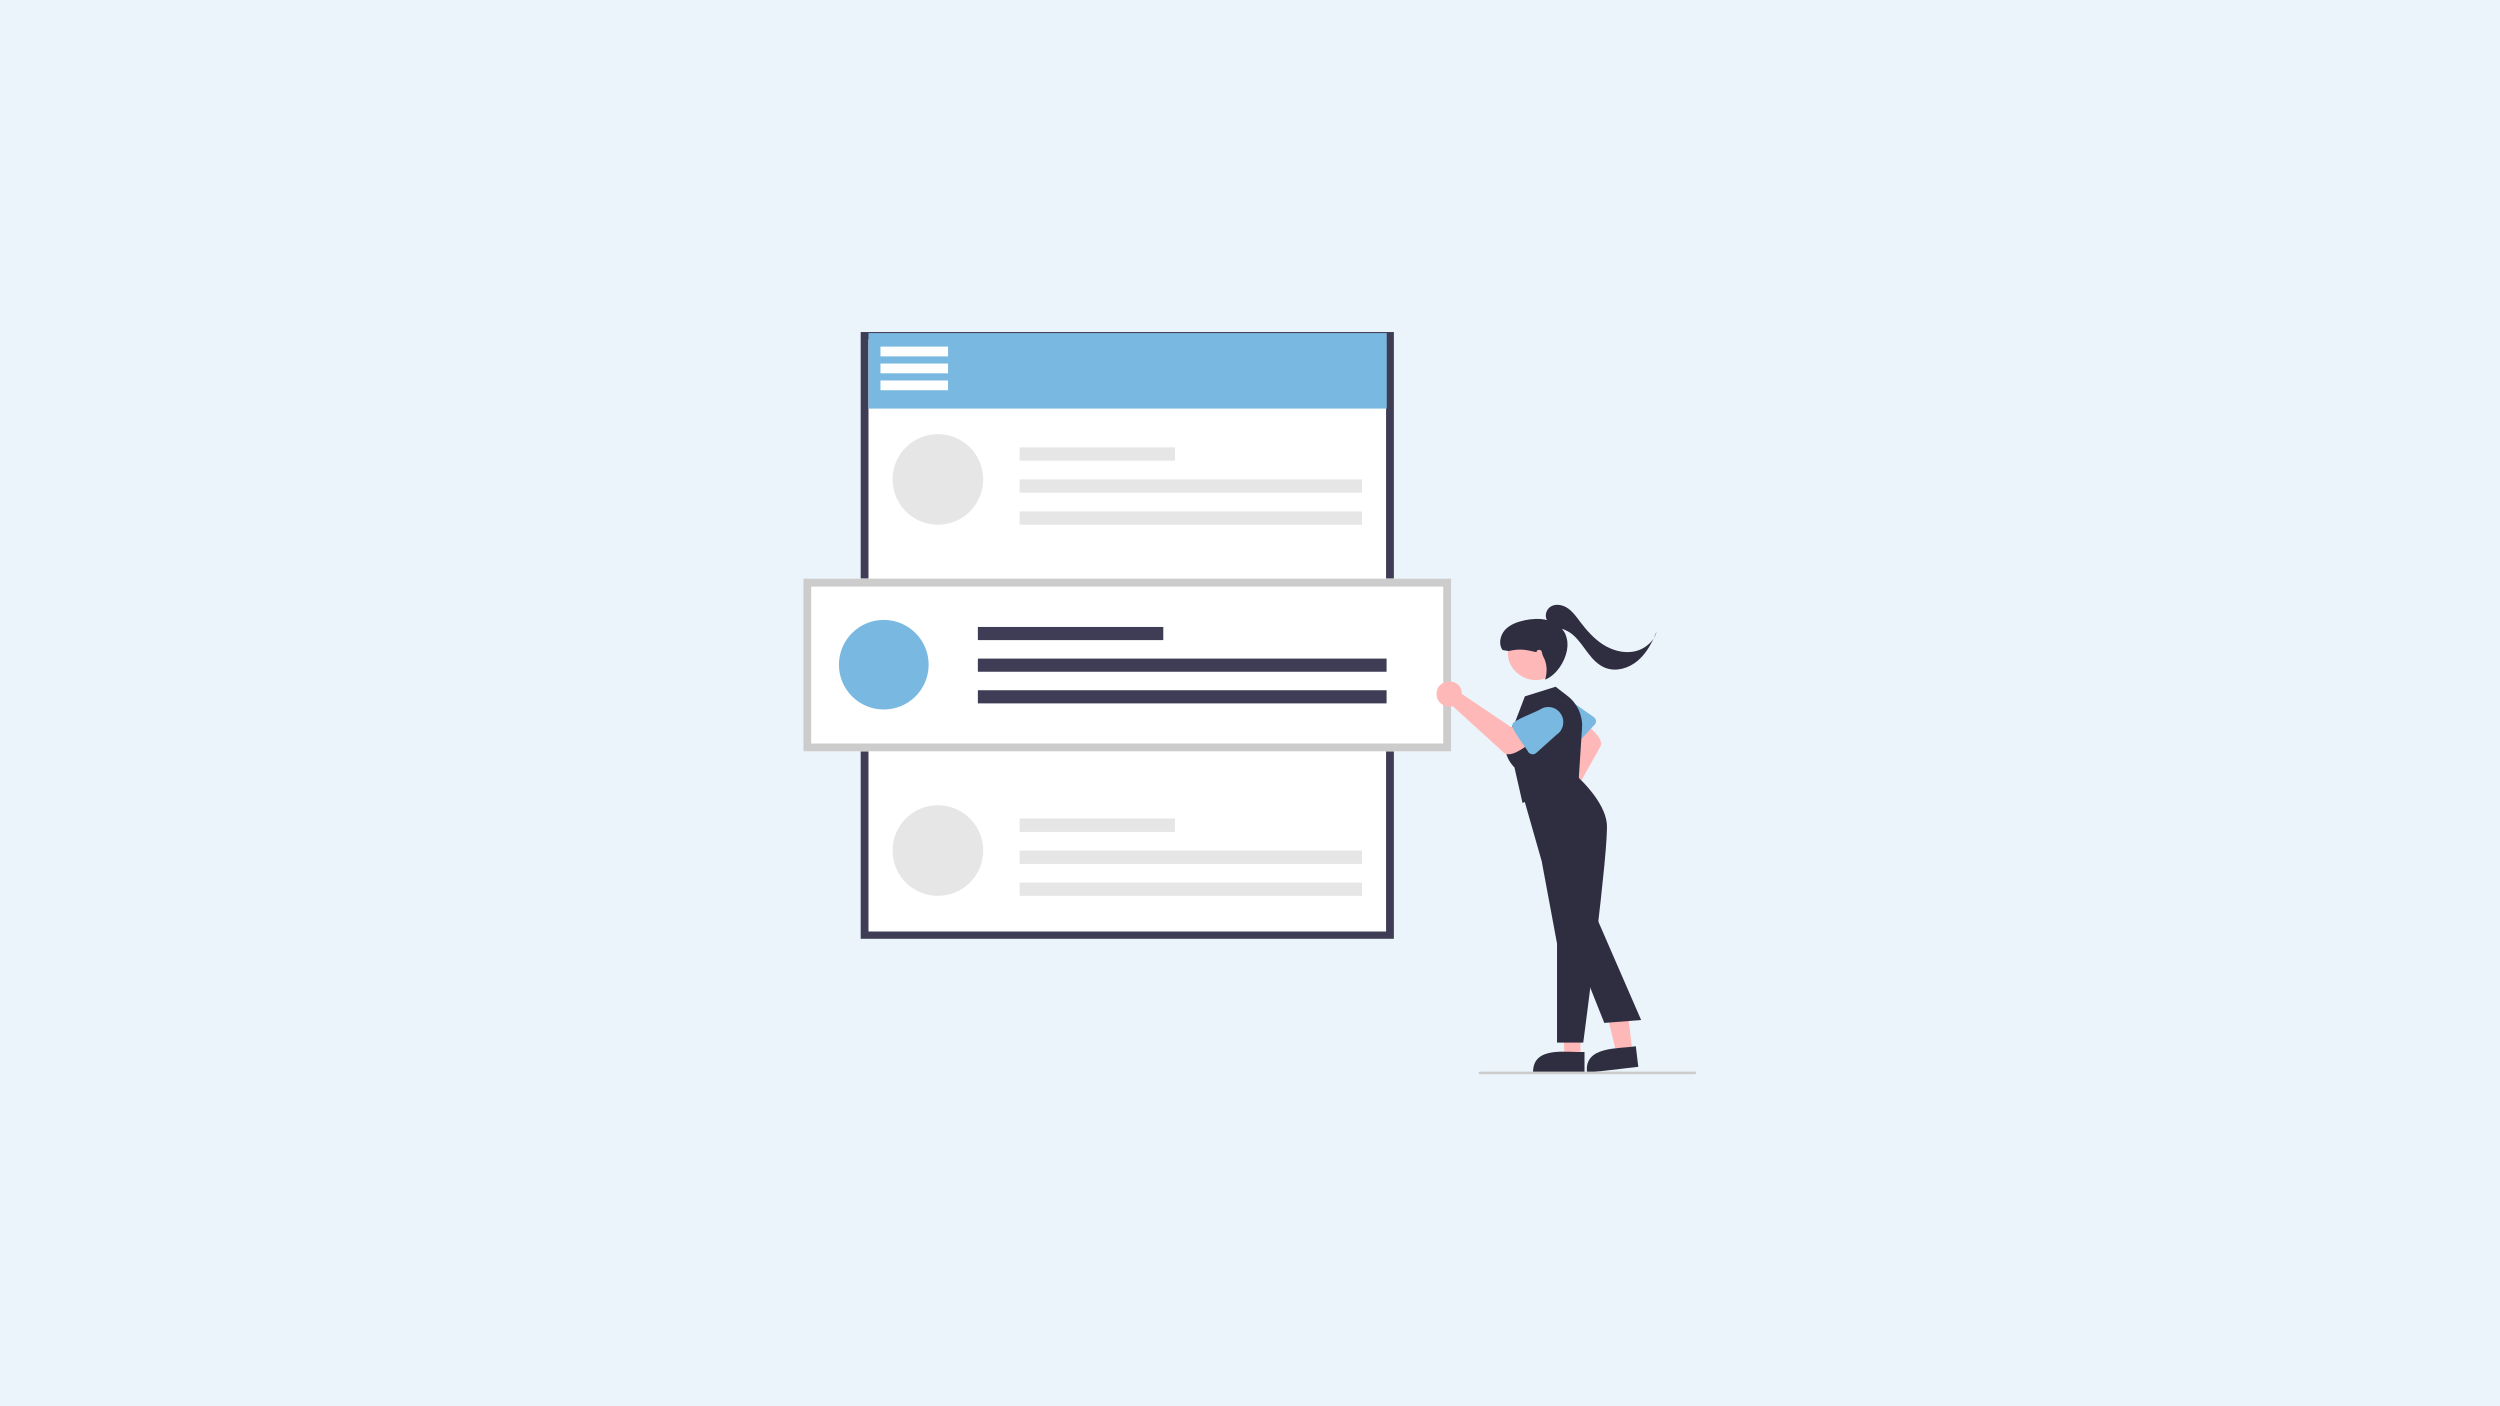 <svg version="1.2" xmlns="http://www.w3.org/2000/svg" viewBox="0 0 1920 1080" width="1920" height="1080">
	<title>before-revamping-your-wordpress-website-follow-this-comprehensive-checklist-svg</title>
	<style>
		.s0 { fill: #ebf4fa } 
		.s1 { fill: #ffffff } 
		.s2 { fill: #3f3d56 } 
		.s3 { fill: #79b8e0 } 
		.s4 { fill: #e6e6e6 } 
		.s5 { fill: #cccccc } 
		.s6 { fill: #ffb8b8 } 
		.s7 { fill: #2f2e41 } 
	</style>
	<g id="Layer">
		<g id="Layer">
			<g id="Layer3_0_FILL">
				<path id="Layer" class="s0" d="m1920 1080v-1080h-1920v1080z"/>
			</g>
		</g>
	</g>
	<g id="Folder 1">
		<path id="Layer" class="s1" d="m1070.5 721h-409.5v-466h409.5z"/>
		<path id="Layer" fill-rule="evenodd" class="s2" d="m1070.5 721h-409.5v-466h409.5zm-403.5-5.6h397.5v-454.8h-397.5z"/>
		<path id="Layer" class="s3" d="m667 255.8h398v58h-398z"/>
		<path id="Layer" class="s4" d="m720.3 403c-19.3 0-34.8-15.6-34.8-34.8 0-19.3 15.5-34.8 34.8-34.8 19.2 0 34.8 15.5 34.8 34.8 0 19.2-15.6 34.8-34.8 34.8z"/>
		<path id="Layer" class="s4" d="m783.1 343.6h119.3v10.2h-119.3z"/>
		<path id="Layer" class="s4" d="m783.1 368.2h262.9v10.2h-262.9z"/>
		<path id="Layer" class="s4" d="m783.1 392.8h262.9v10.2h-262.9z"/>
		<path id="Layer" class="s4" d="m720.3 688c-19.3 0-34.8-15.5-34.8-34.8 0-19.2 15.5-34.8 34.8-34.8 19.2 0 34.8 15.6 34.8 34.8 0 19.3-15.6 34.8-34.8 34.8z"/>
		<path id="Layer" class="s4" d="m783.1 628.6h119.3v10.3h-119.3z"/>
		<path id="Layer" class="s4" d="m783.1 653.2h262.9v10.3h-262.9z"/>
		<path id="Layer" class="s4" d="m783.1 677.8h262.9v10.2h-262.9z"/>
		<path id="Layer" class="s1" d="m676.2 266.2h51.9v7.5h-51.9z"/>
		<path id="Layer" class="s1" d="m676.2 279.2h51.9v7.5h-51.9z"/>
		<path id="Layer" class="s1" d="m676.2 292.2h51.9v7.5h-51.9z"/>
		<path id="Layer" class="s1" d="m1114.4 577h-497.4v-132.6h497.4z"/>
		<path id="Layer" fill-rule="evenodd" class="s5" d="m1114.4 577h-497.4v-132.6h497.4zm-491.4-6h485.4v-120.5h-485.4z"/>
		<path id="Layer" class="s3" d="m678.7 544.9c-19 0-34.4-15.4-34.4-34.4 0-19 15.4-34.4 34.4-34.4 19.1 0 34.5 15.4 34.5 34.4 0 19-15.4 34.4-34.5 34.4z"/>
		<path id="Layer" class="s2" d="m751 481.5h142.4v10.1h-142.4z"/>
		<path id="Layer" class="s2" d="m751 505.8h313.9v10.1h-313.9z"/>
		<path id="Layer" class="s2" d="m751 530.1h313.9v10.1h-313.9z"/>
		<path id="Layer" class="s6" d="m1194 611.9q0.2-0.1 0.3-0.1 0.2-0.1 0.4-0.1 0.1-0.1 0.3-0.1 0.2-0.1 0.4-0.1l15.1-39.5-6.4-8 10.8-11.3c3.1 4.6 18.6 14.3 13.9 21.2l-23.6 41.9c0.7 1.2 1 2.5 1.1 3.9 0.1 1.3-0.1 2.7-0.7 3.9-0.5 1.3-1.3 2.4-2.3 3.3-1 0.9-2.2 1.5-3.5 1.9-10.5 3.2-16-13-5.8-16.9z"/>
		<path id="Layer" class="s3" d="m1208.4 571.8c-2.7 0.8-13-15.2-14.8-16.6-2-1.9-3.2-4.6-3.3-7.4-0.1-2.8 1-5.6 2.9-7.6 1.9-2.1 4.6-3.3 7.4-3.4 2.9 0 5.6 1 7.7 2.9l15.8 11.1q0.7 0.5 1.1 1.2 0.4 0.7 0.5 1.5 0.1 0.9-0.2 1.7-0.3 0.8-0.8 1.4c-1.9 1.3-13.6 16.2-16.3 15.2z"/>
		<path id="Layer" class="s6" d="m1213.8 811.9h-12.3l-1.8-47.3h14.1v47.3z"/>
		<path id="Layer" class="s7" d="m1216.9 823.8h-39.5c-0.4-21 26.3-15.2 39.5-15.9z"/>
		<path id="Layer" class="s6" d="m1253.7 807.9l-12.2 1.4-11.2-46.3 17.9-2.1 5.5 47z"/>
		<path id="Layer" class="s7" d="m1258.2 819.3l-39.3 4.6c-2.8-20.8 24.4-18.2 37.4-20.4z"/>
		<path id="Layer" class="s7" d="m1216 800.7h-20.2v-76l-11.8-63.4-16.1-56.4 37.8-18.4 7.2 11.3c1.1 1.1 19.2 17.8 21.1 34.3 2 16.9-17.2 162-18 168.1z"/>
		<path id="Layer" class="s7" d="m1169.3 616.7l-6.2-27.3c-1.5-1.4-15.3-15.5 0-33.6l8-21 23.6-7.4 9.3 7.2q2.8 2.1 4.9 4.9 2.2 2.8 3.7 6 1.4 3.2 2 6.7 0.7 3.4 0.4 7l-2.5 38.5z"/>
		<path id="Layer" class="s6" d="m1189.5 482.2c24.3 13.8 4.4 50.4-20.4 37.4-24.3-13.9-4.4-50.4 20.4-37.4z"/>
		<path id="Layer" class="s6" d="m1122.6 531.4q0 0.2 0 0.4 0.1 0.2 0.1 0.4 0 0.2 0 0.4 0 0.1 0 0.3l38.1 25.8 10-4.9 9.3 14.3c-5.6 2.1-19.6 16.1-25.8 9.4l-38.6-35.2c-1.4 0.4-2.9 0.5-4.4 0.2-1.4-0.2-2.8-0.8-4-1.7-1.2-0.8-2.2-1.9-2.9-3.2-0.7-1.3-1.1-2.8-1.1-4.2-0.8-11.9 17.7-13.8 19.3-2z"/>
		<path id="Layer" class="s3" d="m1161.5 556.5c-0.2-3.1 19.3-10.1 21.2-11.6 2.5-1.7 5.6-2.3 8.6-1.7 3.1 0.6 5.7 2.4 7.4 5 1.7 2.5 2.3 5.6 1.7 8.6-0.6 3.1-2.3 5.7-4.9 7.4l-15.6 14q-0.7 0.6-1.5 0.9-0.9 0.3-1.8 0.2-0.9-0.2-1.7-0.6-0.8-0.5-1.3-1.3c-0.9-2.3-13.8-18.3-12.1-20.9z"/>
		<path id="Layer" class="s7" d="m1232.1 785.6l-25-62.7 16.6-23.9 36.7 84.4z"/>
		<path id="Layer" class="s5" d="m1301.6 825h-165q-0.4 0-0.7-0.3-0.3-0.3-0.3-0.7 0-0.4 0.3-0.7 0.3-0.3 0.7-0.3h165q0.4 0 0.7 0.3 0.3 0.3 0.3 0.7 0 0.4-0.3 0.7-0.3 0.3-0.7 0.3z"/>
		<path id="Layer" class="s7" d="m1254.7 500.4c-8.1 1.5-16.6-1-23.6-5.4-6.9-4.5-12.5-10.8-17.5-17.4-2.8-3.7-5.5-7.6-9.3-10.3-3.8-2.7-9.1-3.9-13.1-1.6-3.6 2-5.2 7.2-3.1 10.5-5.6-1.4-11.6-1-17.3 0.2-5.5 1.2-11.1 3.2-14.9 7.3-3.8 4.2-5.2 10.9-2 15.5l4.7 0.8c8.8-2 12.8-1.1 21.5 0.9-0.3-1.6 2.1-2.4 3.3-1.4 1.2 1 0.8 2.9 1.6 4.3 3.4 5.8 3.4 12.8 1.6 18.2 8.7-3.6 15-13.3 16.8-22.4q0.3-1.5 0.4-3.1 0.1-1.5 0-3-0.1-1.5-0.5-3-0.3-1.5-0.9-3-0.2-0.6-0.5-1.2-0.4-0.6-0.7-1.2-0.4-0.5-0.8-1.1-0.4-0.5-0.9-1 1.3 0.3 2.4 0.8 1.2 0.5 2.3 1.1 1.1 0.6 2.1 1.3 1 0.8 2 1.6c4.4 3.9 7.6 8.9 11.2 13.6 3.5 4.7 7.7 9.2 13.1 11.4 8.4 3.4 18.3 0.5 25.2-5.4 5.4-4.6 9.1-10.6 12.2-17q-1.3 1.9-3 3.6-1.7 1.6-3.6 2.9-2 1.3-4.2 2.2-2.2 0.9-4.5 1.3z"/>
		<path id="Layer" class="s7" d="m1270 490.4q0.4-0.7 0.7-1.3 0.4-0.7 0.7-1.4 0.3-0.7 0.5-1.4 0.3-0.7 0.4-1.4-1.1 2.8-2.3 5.5z"/>
	</g>
</svg>